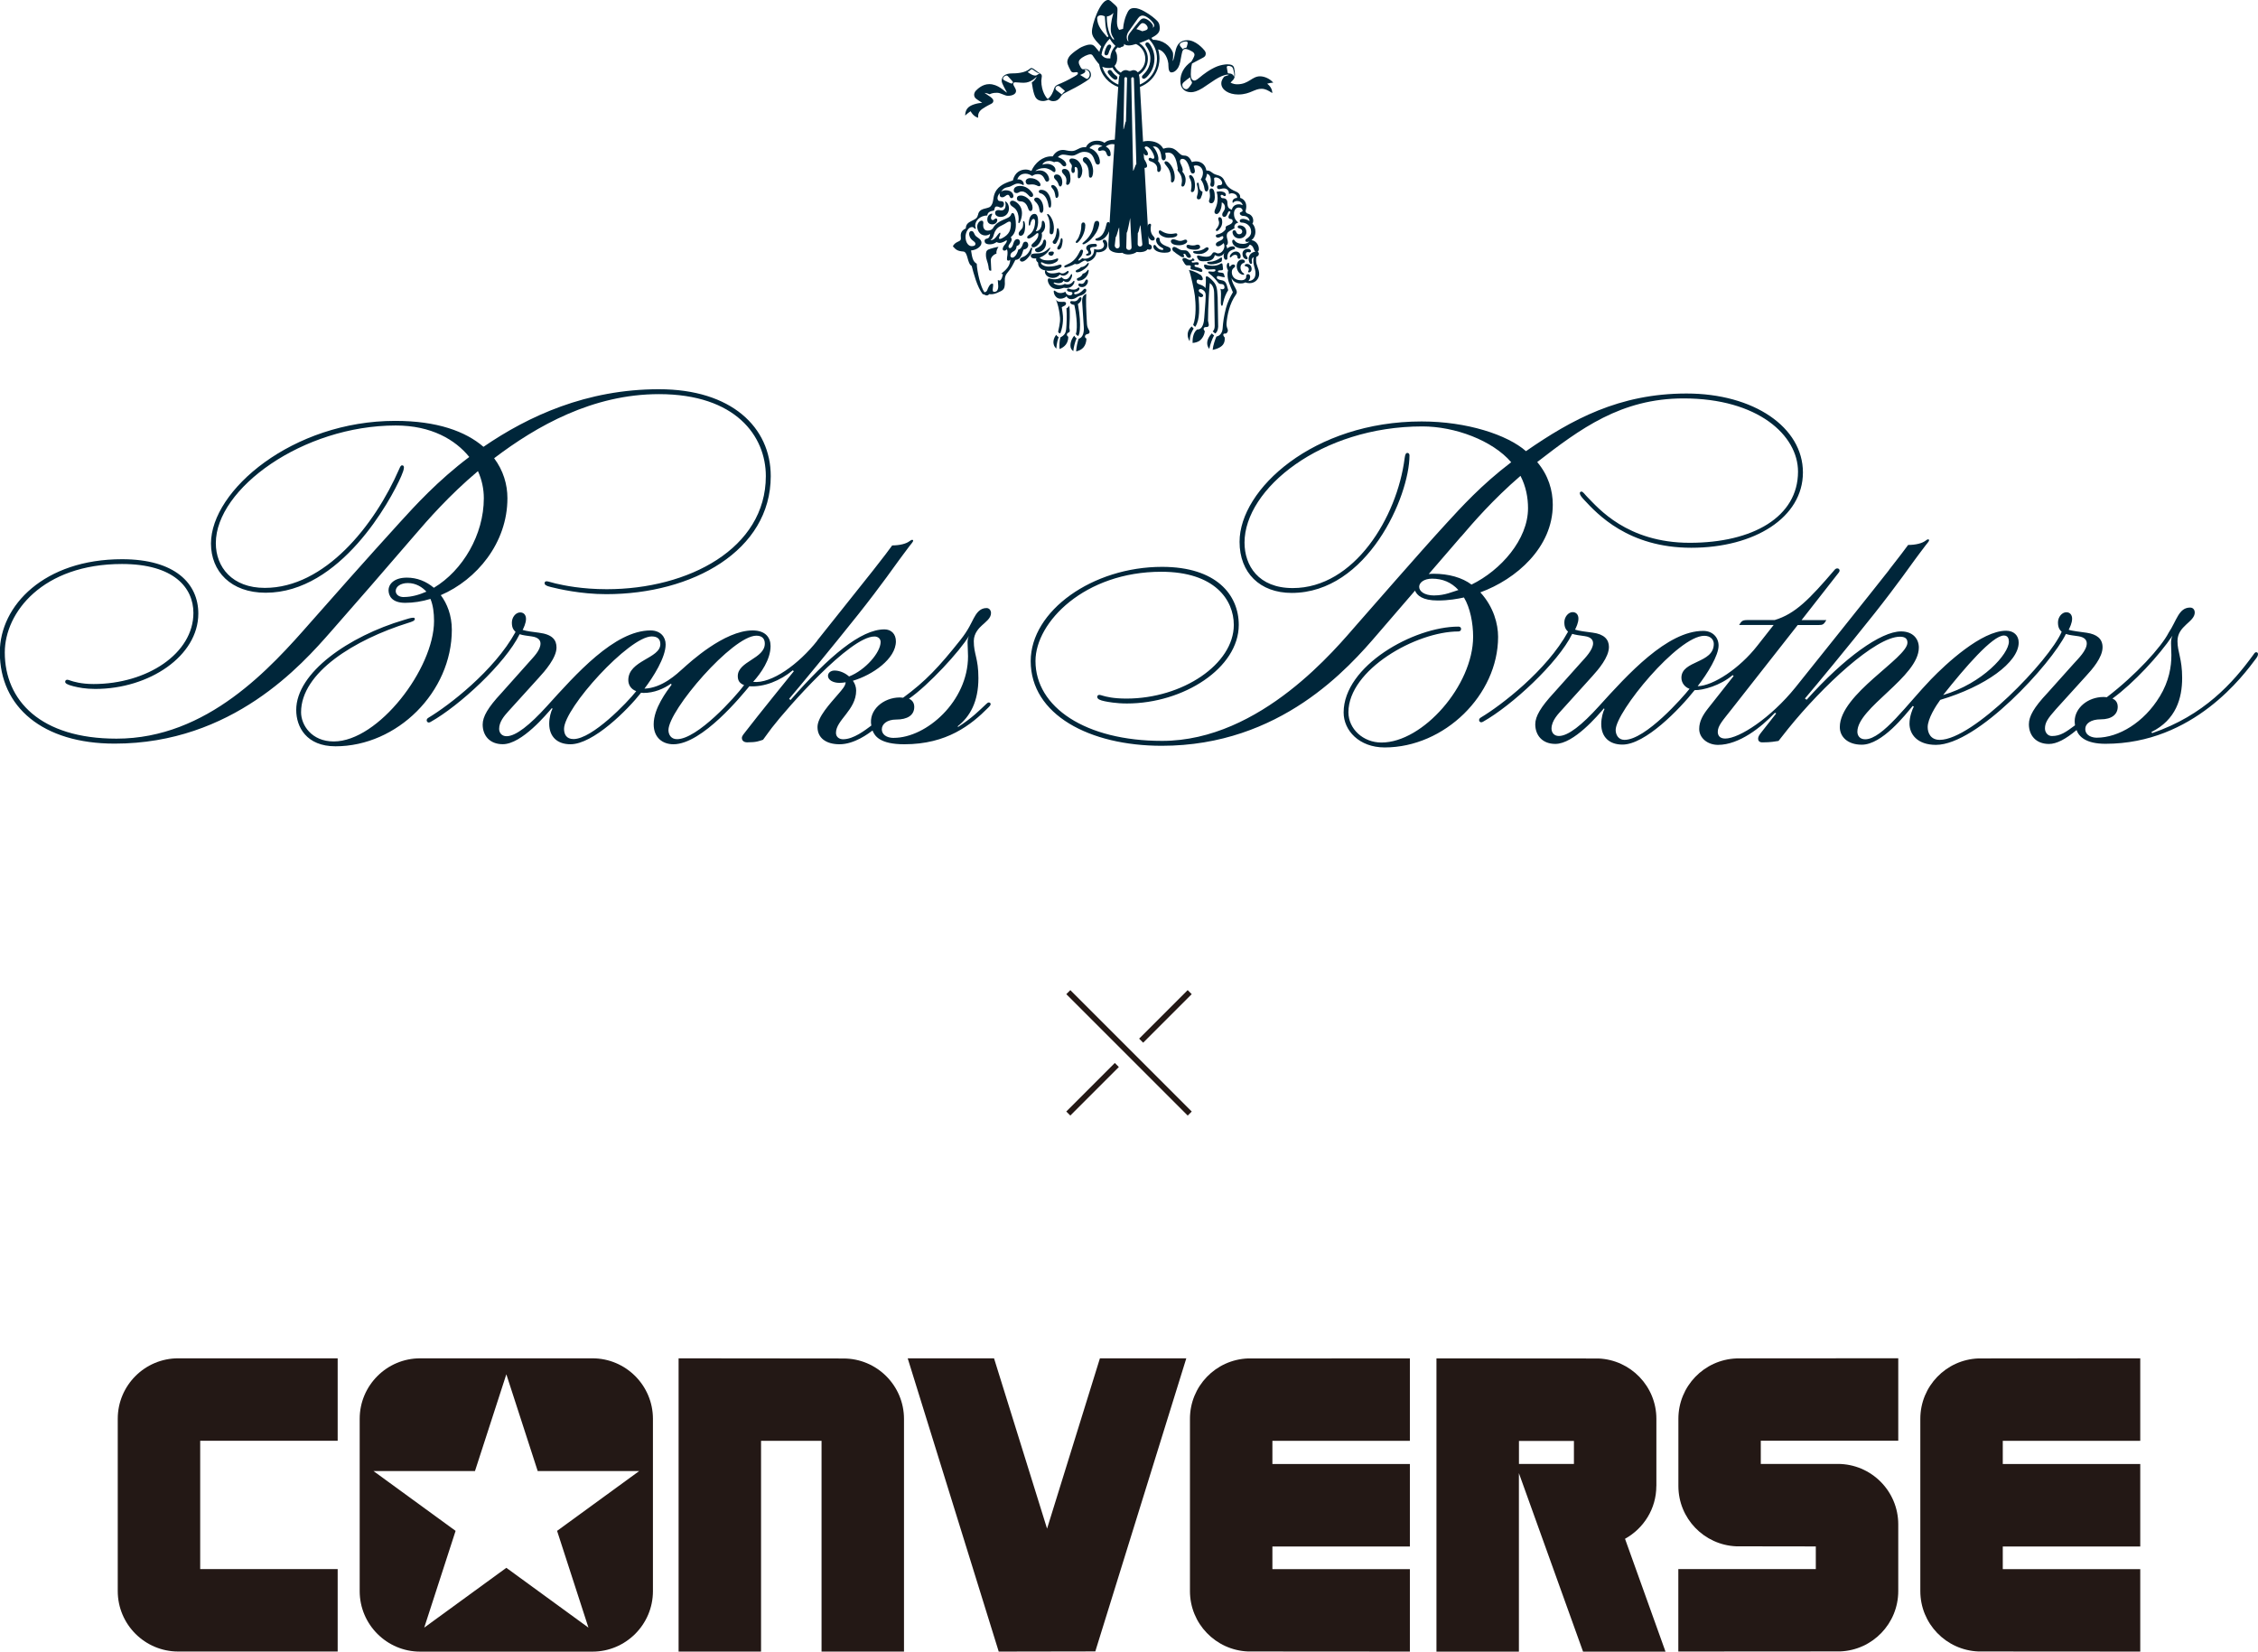 <?xml version="1.0" encoding="UTF-8"?><svg id="_レイヤー_2" xmlns="http://www.w3.org/2000/svg" viewBox="0 0 396 289.64"><defs><style>.cls-1{fill:none;}.cls-2{fill:#231815;}.cls-3{fill:#00263a;}</style></defs><g id="TOP"><path class="cls-1" d="M186.75,199.64h-14.46l.02,28.39c.22,5.66,4.87,10.18,10.59,10.18h30.21c5.72,0,10.36-4.52,10.59-10.18l.02-28.39h-14.46v24.11h-3.97v-24.11h-14.46v24.11h-4.07v-24.11Z"/><path class="cls-2" d="M375.35,252.67v-14.46l-28.39.02c-5.66.22-10.18,4.87-10.18,10.59v30.21c0,5.72,4.52,10.36,10.18,10.59l28.39.02v-14.46h-24.11v-3.97h24.11v-14.46h-24.11v-4.07h24.11Z"/><path class="cls-2" d="M304.53,238.23c-5.66.22-10.18,4.87-10.18,10.59v11.78c0,5.7,4.51,10.34,10.15,10.58l13.95.02v3.97h-24.11v14.46l28.39-.02c5.66-.22,10.18-4.87,10.18-10.59v-11.68c0-5.86-4.75-10.61-10.61-10.61h-13.5v-4.07h24.11v-14.46l-28.39.02Z"/><path class="cls-2" d="M218.87,238.23c-5.66.22-10.18,4.87-10.18,10.59v30.21c0,5.72,4.52,10.36,10.18,10.59l28.39.02v-14.46h-24.11v-3.97h24.11v-14.46h-24.11v-4.07h24.11v-14.46l-28.39.02Z"/><path class="cls-2" d="M103.9,238.21h-30.21c-5.85,0-10.61,4.76-10.61,10.61v30.22c0,5.85,4.76,10.61,10.61,10.61h30.21c5.85,0,10.61-4.76,10.61-10.61v-30.22c0-5.85-4.76-10.61-10.61-10.61ZM97.7,268.47l5.5,16.97-14.4-10.49-14.4,10.49,5.5-16.97-14.4-10.49h17.8l5.5-16.97,5.5,16.97h17.8l-14.4,10.49Z"/><path class="cls-2" d="M20.65,248.81v30.21c0,5.86,4.75,10.61,10.61,10.61h27.96v-14.46h-24.11v-22.5h24.11v-14.46h-27.96c-5.86,0-10.61,4.75-10.61,10.61Z"/><path class="cls-2" d="M147.94,238.24l-28.93-.03v51.43h14.46v-36.96h10.61v36.96h14.46v-40.79c0-5.86-4.75-10.61-10.61-10.61Z"/><polygon class="cls-2" points="183.63 268.08 174.33 238.21 159.19 238.21 175.14 289.6 175.14 289.64 192.09 289.61 208.05 238.21 192.9 238.21 183.63 268.08"/><path class="cls-2" d="M290.49,260.6v-11.75s0-.02,0-.03h0c0-5.7-4.51-10.34-10.15-10.58l-28.42-.02v51.43h14.46v-31.3l11.25,31.3h14.46l-7.1-19.79c3.26-1.81,5.49-5.26,5.49-9.25ZM276.03,252.96v3.78h-9.64v-4.04h9.64v.25Z"/><path class="cls-1" d="M186.75,131.07h-14.46l.02,28.39c.22,5.66,4.87,10.18,10.59,10.18h30.21c5.72,0,10.36-4.52,10.59-10.18l.02-28.39h-14.46v24.11h-3.97v-24.11h-14.46v24.11h-4.07v-24.11Z"/><path class="cls-3" d="M200.33,5.48c-.23-.1-.57-.26-1.04-.38.52-.63.79-1.05,1.1-1.05.44,0,.89.5.89.85,0,.31-.23.41-.95.58M207.35,14.87c0-.17.1-.3.24-.44.26-.25.9-.73,1.16-.9-.02.19.03.42.14.62.04.07.16.22.16.32,0,.08-.02.14-.1.27-.23.36-.36.52-.53.71-.11.12-.26.19-.4.19-.33,0-.67-.28-.67-.77M215.39,11.55c.2,0,.31.04.42.07.24.06.36.19.44.44.04.14.22.69.22,1.09,0,.19-.02.31-.06.39.02-.15-.17-.66-.87-.66-.06,0-.2.02-.23-.14-.04-.23-.15-.78-.16-.93-.02-.16.1-.25.23-.25M207.47,8.67c-.08-.09-.4-.47-.47-.56-.07-.1-.1-.2-.1-.28,0-.29.57-.56,1.07-.56.25,0,.33.14.33.26,0,.08-.03.16-.04.21-.04.15-.08.34-.12.45-.05.17-.11.2-.21.2-.24,0-.41.12-.47.27M185.91,15.21c.15.12.56.48.7.6.06.05.13.09.13.17,0,.06-.07.08-.09.11-.23.17-.33.35-.44.48-.21-.15-.79-.61-.94-.74-.14-.13-.17-.22-.17-.34,0-.19.17-.42.46-.42.19,0,.26.07.36.14M197.87,7.24c-.08,0-.27-.31-.27-.74,0-.39.2-.79.35-1,.55-.78,1.49-2.1,1.65-2.32.31-.43.61-.45.82-.45.68,0,2,1.19,2,1.73,0,.21-.1.32-.3.42.08-.05.11-.17.11-.3,0-.38-.97-1.36-1.66-1.36-.34,0-.55.24-.86.6-.13.16-1.38,1.69-1.57,1.97-.25.35-.33.62-.33.88,0,.35.1.45.1.55,0,.01-.01.03-.02.03M195.28,2.25c-.14.46-.48,1.63-.48,2.86,0,1.12.6,1.61.6,1.77,0,.06-.06.06-.09.06-.23,0-1.24-1.41-1.19-4.05.41-.06.74-.22,1.16-.63M177.39,14.65c-.16,0-.84-.36-1.08-.47-.22-.11-.41-.19-.41-.41s.36-.53.58-.53.32.18.46.32c.14.16.57.63.62.69.02.02.09.13.09.16,0,.14-.09.24-.26.24M190.36,12.23c.41,0,.75.37.75.85,0,.17-.07.47-.34.69-.07.06-.1.06-.15.06-.08,0-.21-.07-.32-.15-.27-.18-.75-.47-.87-.54.29-.13.91-.33.91-.66,0-.11-.06-.2-.15-.25.04,0,.14,0,.17,0M180.9,12.14c.16,0,.24.07.36.16.16.11.44.32.59.4.21.11.37.17.53.22-.21,0-.34.12-.4.16-.12.11-.26.17-.42.17-.21,0-.49-.07-.89-.32-.12-.08-.35-.22-.46-.3.44-.18.5-.49.69-.49M199.95,43.23c-.33,0-.42-.25-.43-.4l.02-1.93c.25-.34.35-1.36.47-1.4,0,0,.33,3.31.33,3.31.01.17-.07.41-.4.41M215.79,14.51c.14-.24.79-.54.79-1.41,0-.39-.09-.84-.12-1.06-.03-.21-.12-.51-.44-.64-.17-.07-.39-.12-.8-.12s-1.16.13-1.73.35c-1.29.5-2.54,1.48-3.03,1.9-.3.25-.72.6-.99.6-.5,0-.63-.58-.63-1.08,0-1.19.21-1.91.21-1.91,0,0,1.03-.56,1.86-.99.31-.16.55-.31.55-.78,0-.19-.12-.39-.2-.5-.25-.33-1.57-1.82-3.01-1.82-2.5,0-1.97,2.84-2.6,3.67,0,0,.17-.9.04-1.53-.46-1.18-1.78-2.21-3.49-2.21-.11-.13-.21-.25-.28-.33.7-.39,1.47-.78,1.47-1.64,0-.42-.02-.9-.43-1.33-.39-.4-1.08-1.02-2.26-1.68-.6-.34-1.23-.59-1.75-.59-.94,0-1.09.5-1.45,1.29-.16.34-.49,1.41-.54,2.36-.19.04-.48.12-.69.19-.3-.42-.38-.86-.38-1.51,0-.51.09-1.23.09-1.92,0-.53,0-.55-.56-1.07-.54-.49-.78-.76-1.08-.76-1.4,0-2.9,4.39-2.84,5.63.03.66.29.97.7,1.52.07.09.61.65.92,1-.13.26-.28.73-.32.96-.06-.07-.27-.31-.69-.83-.42-.52-.82-.45-.98-.45-.56,0-1.49.42-1.8.62-.46.29-1.11.75-1.53,1.16-.28.26-.62.73-.62,1.29,0,.47.61,1.52.61,1.52,0,0-.06-.11,0,0,.02.04.13.29.49.29.15,0,.32-.05.5-.05.15,0,.26.04.26.18,0,.19-.15.32-.58.56-.15.09-1.33.76-2.36,1.2-.54.23-1.08.37-1.24.97-.11.41-.47,1.35-1.11,1.8-.23-.17-1.13-1.3-1.13-3.2,0-.23.09-.55.09-.8,0-.19-.08-.34-.23-.43-.23-.13-.64-.43-1.15-.81-.09-.06-.28-.19-.45-.19-.06,0-.15.02-.24.1-.86.8-2.49.84-3.17.84-1.1,0-1.8.45-1.8,1.31,0,.48.79,1.73.94,2.07-.48-.24-1.55-1.5-3.12-1.5-1.2,0-2.06.85-2.39,1.2-.11.11-.26.45-.26.63,0,.64.4.79,1.41,1.44-.76.06-2.17.33-2.66,1.08-.25.38-.34.84-.31,1.17.24-.29.94-.77.94-.77,0,0,.43.9,1.32,1.15-.04-.58.07-1.12.8-1.6.75-.49,1.2-.69,1.48-.84.15-.08.39-.21.39-.52,0-.34-.36-.57-.55-.73-.13-.1-1-.67-1-.67.37.03.67.14.9.24.4-.19.68-.26,1.33-.26.6,0,1.31.53,1.88.53.7,0,1.42-.27,1.42-.85,0-.43-.49-.92-.49-1.23,0-.25.21-.29.38-.29.45,0,.73.08,1.48.08,1.22,0,2.06-.89,2.25-1.07-.07.23-.36.69-.86,1.02.1.77.27,1.61.42,2.05.17.54.48,1.21,1.58,1.21.34,0,.82-.18.94-.24.09.03.37.26.81.26.55,0,.86-.21,1.16-.56.2-.23.29-.59.95-.91.93-.46,2.57-1.3,3.59-1.98.38-.26.93-.56.93-1.16,0-.57-.37-1.02-.96-1.02-.13,0-.31.03-.42.03-.27,0-.41-.31-.49-.46-.18-.31-.27-.52-.27-.79,0-.18.1-.33.18-.43.44-.5,1.41-.94,1.88-.94.27,0,.38.21.45.32.15.24.69,1.04,1.07,1.43.35,2.04,1.78,3.43,3.34,3.98-.18,2.65-.53,8.02-.85,13.05-.35,5.65-.88,14.17-.88,14.52,0,.89.29,1.1.71,1.3.15.07.81.34,1.73.21.78.54,2.03.25,2.53-.15.63.07.95.02,1.1-.02.56-.12,1.1-.39,1.02-1.49-.02-.26-.44-7.84-.44-7.84-.38-6.73-.87-15.63-1.11-19.58,2.78-1.13,3.43-3.57,3.43-4.99,0-.58-.12-1.21-.24-1.6.84.14,1.61,1.15,1.79,2.46.04.34-.07,1.47.47,1.57.1.02.55.04,1.02-.51.47-.56.56-1.12.7-1.9.06-.33.16-.87.23-1.13.07-.26.19-.57.57-.57.42,0,1.11.4,1.22.47.2.12.38.32.38.54,0,.36-.55,1.21-.55,1.21-1.33.92-1.93,2.1-1.93,3.43,0,1.19.69,1.94,1.88,1.94.43,0,1.1-.16,2.02-.73,1.26-.79,3.13-2.35,4.4-2.35.1,0,.18,0,.18.04,0,.04-.08.06-.16.08-.16.05-.42.12-.62.22-.16.21-.52.6-.52,1.2,0,1.1,1.27,1.94,2.98,1.94,1.1,0,1.87-.31,2.36-.52.72-.3,1.14-.48,1.7-.48.67,0,1.14.26,1.9.75,0-.75-.43-1.27-.89-1.65.26-.09.8-.18,1.06-.17-.52-.65-1.5-1.12-2.32-1.12-1.43,0-1.97,1.4-4,1.4-.78,0-1.21-.33-1.21-.33M198.72,29.96s-.33-16.16-.33-16.16c0-.13.08-.26.25-.26.15,0,.21.11.22.29l.43,14.96c-.17.06-.44,1.16-.57,1.17M197.48,21.28c-.17.04-.33,1.4-.46,1.4,0,0,0-.18,0-.19l.16-7.98v-.76c.02-.13.12-.23.26-.23.13,0,.23.12.22.25l-.19,7.5ZM198.45,43.37c0,.25-.15.47-.44.47-.32,0-.51-.22-.49-.48l.07-2.54c.17-.06.53-2.25.62-2.6,0,0,.24,5.15.24,5.15M196.37,43.09c0,.27-.17.47-.43.47s-.45-.28-.44-.5l.16-1.46c.25-.26.49-1.67.62-1.69,0,.01.09,3.19.09,3.19M194.39,6.37c-.1.1-.14.13-.18.16-.91-1.06-1.79-1.98-1.79-3.37,0-.24.25-.48.62-.48.31,0,.55.12.72.18.06.41.02,2.36.63,3.5M194.02,9.71c-.23,0-.33-.2-.33-.34,0-.27.23-.87.39-1.16.1-.18.26-.4.49-.4.16,0,.31.12.31.33,0,.14-.1.29-.13.35-.16.31-.26.57-.35.88-.05.17-.19.33-.38.33M195.63,13.98c-.16,0-.26-.09-.39-.17-.35-.23-.82-.81-.94-1.03-.02-.05-.04-.11-.04-.17,0-.21.18-.34.37-.34.13,0,.26.07.33.18h0c.06.1.42.6.81.85.07.04.2.14.2.34,0,.24-.16.35-.34.35M200.6,13.81c-.17,0-.33-.11-.33-.3s.1-.3.22-.4c.39-.41,1.26-1.22,1.26-2.86,0-.93-.37-1.56-.59-1.93-.07-.13-.29-.37-.29-.55,0-.21.15-.34.35-.34s.31.17.45.34c.21.28.8,1.24.8,2.48,0,1.68-.81,2.64-1.12,3.01-.04.05-.44.55-.76.55M199.9,14.82c-.01-.6-.03-1.26-.17-1.71.29-.17,1.58-1.01,1.58-2.83,0-1.23-.73-2.25-1.52-2.72.5-.16,1.21-.45,1.7-.7.87.9,1.42,2.01,1.42,3.43,0,2.04-1.21,3.79-3.01,4.53M196.57,12.75c-.52-.29-.9-.74-1.11-1.19.23-.22.46-.68.46-1.28,0-.8-.07-.83-.34-1.44.08-.14.26-.37.42-.54.21.1.51.13.67-.07.23-.04.51-.08.46-.54.07.1.34.28.8.28.36,0,.85-.1,1.3-.25.86.4,1.63,1.34,1.63,2.6,0,1.01-.52,1.86-1.32,2.37-.07-.12-.34-.39-.72-.39-.3,0-.43.15-.68.15-.29,0-.35-.15-.69-.15-.49,0-.74.27-.88.44M194.57,13.77c-.6-.6-1-1.26-1.26-2.07.26.12.66.23,1.24.23.25,0,.4-.04.54-.1.19.42.8,1.09,1.27,1.33-.15.37-.18,1-.23,1.67-.58-.24-1.11-.59-1.57-1.05M194.63,6.78c.34.64.88,1.17,1,1.27-.58.58-.93,1.54-.9,2.19-.64.03-1.13-.06-1.55-.64.18-1.36.96-2.35,1.45-2.82"/><path class="cls-3" d="M185.67,59.13s-.34-.19-.42-.42c-.45.48-.87,1.66.01,2.42.04-.93.27-1.65.41-2M188.81,59.33c-.23-.12-.37-.37-.41-.46-.28.29-.67.97-.67,1.73,0,.47.19.76.51.98.03-.58.28-1.62.57-2.25M175.11,43.29c-.33.02-1.42.31-1.77.47-.4.19-.43.55-.43.92,0,.86.35,1.31.44,2.02.06.45.04.87.5.75-.03-.69-.07-1.25-.09-1.82-.02-.6.64-1.06,1.01-1.17-.1-.43.15-.88.34-1.17M187.34,58.35c.12-.05.25-.09.27-.31.02-.26-.09-.42-.08-.68.03-.38.2-2.67-.02-3.77,0,0-.16.37-.48.47.1,1.25.03,2.85-.05,3.66-.07.68-.28,1.06-1.01,1.45-.16.54-.21,1.36-.15,2.04.9-.35,1.53-1.02,1.53-2.15-.42-.26-.21-.62-.01-.72M186.21,53.97c-.02-.11.06-.15.32-.27.26-.12.43-.21.43-.52,0-.15-.17-.25-.38-.25-.67,0-1.08.1-1.47-.43.4.53.65,2.07.7,2.41.19,1.21.11,1.69-.24,3.26.05.21.34.4.41.23.54-1.47.5-2.87.36-3.67-.07-.43-.09-.56-.12-.76M189.38,57.9c.09-1.17.03-2.53-.34-4.59-.21,0-.51.08-.69-.06.34,1.25.73,4.1.33,5.34,0,0,.18.27.43.33.23-.46.23-.78.26-1.02M179.48,45.03c-.33.13-.62.23-.62.54,0,.1.1.31.4.31.55,0,1.3-.96,1.6-1.42-.02-.26.08-.46.13-.68.06-.23,0-.37-.08-.37-.07,0-.12.07-.18.22-.14.38-.54,1.12-1.24,1.4M173.96,37.47c-.35,0-.81.34-.81,1.03,0,.51.32.85.89.85.53,0,.86-.42.86-.74,0-.17-.08-.3-.22-.3-.26,0-.31.28-.57.28-.38,0-.37-.5-.18-.83.12-.21.1-.29.03-.29M189.16,59.42c-.2.65-.37,1.32-.43,2.21,1.1-.25,1.75-.91,1.81-2.26-.4-.13-.35-.7.18-.79.38-.06.41-.32.33-.56-.21-.37-.39-.67-.42-1.16-.14-2.4-.21-4.15-.12-5.34-.57.27-.77.61-.72,1.51,0,0,.08,1.37.28,4.27.07.83-.09,1.9-.91,2.12M187.34,47.88c.16-.19.05-.46-.14-.34-.32.19-.75.69-1.42.22-.73.2-1.92.38-2.24-.23-.06-.12-.27-.11-.28.01-.04.32.1.63.38.86.47.39,1.49.61,2.25-.26.59.44,1.16.09,1.46-.27M185.73,46.44c-.6.19-1.02.31-1.85.31-.72,0-1.32-.37-1.32-.65,0-.07.04-.12.1-.12.04,0,.1.03.19.08.37.19.71.27,1.12.27.57,0,.86-.18,1.14-.31.39-.18.47-.42.47-.58,0-.07-.05-.13-.1-.13-.11,0-.26.1-.52.17-.3.09-.47.18-1.18.18-1.04,0-1.21-.29-1.58-.55,0,0-.1-.06-.2-.06-.15,0-.29.11-.29.48,0,.24.28.48.34.52,0,.57.21.85.5,1.07.85.65,2.8.37,3.49-.21.22-.18.23-.64-.29-.47M183.82,49.5c.33.88.98,1.2,1.73,1.2.25,0,.77-.13,1.03-.24,1.04.21,1.56-.28,1.81-.84.04-.08.09-.38-.03-.38-.05,0-.12.04-.23.2-.24.32-.8.6-1.39.34-.21.13-.47.23-.82.23-.57,0-.89-.15-1.09-.31-.13-.1.02-.19.14-.14.25.11,1.32.27,1.54-.34.17.18.36.25.64.25.45,0,.77-.63.86-1.05.03-.14.03-.35-.08-.35-.08,0-.1.05-.13.11-.19.38-.46.81-.94.8-.23,0-.46-.11-.68-.37-.95.68-2.14.22-2.14.22-.21-.09-.38.2-.21.66M190.48,51.09c.15-.36-.18-.63-.44-.33-.35.42-.94.85-1.5.85-.09,0-.17-.12-.17-.19s.06-.16.13-.18c.58-.1.82-.41.82-.64,0-.19-.14-.18-.14-.18-.18,0-.26.37-.95.37-.55,0-.69-.18-.85-.18s-.25.1-.25.19c0,.16.07.23.13.26.24.12.49.12.7.17.08.02.12.09.12.18,0,.29-.22.39-.48.39-.25,0-.63-.19-.76-.65-.23.13-.42.24-.92.24-.37,0-.68-.23-.92-.39-.15-.09-.2-.02-.2.11,0,.53.44,1.27,1.12,1.27s1.03-.32,1.13-.42c.16.36.49.51.86.51.2,0,.57-.09.78-.24.26-.18.48-.31.71-.36.23-.05.89-.3,1.09-.78M189.48,52.13c-.31-.01-.37.71-1.09.71-.18,0-.37-.04-.47-.04-.14,0-.23.08-.23.23,0,.18.24.43.79.43,1.02,0,1.48-1.32,1-1.34M190.55,49.02c-.25,0-.29.79-.87.76-.11,0-.28-.07-.33-.07-.14,0-.22.1-.23.23-.01.18.18.41.63.41.98,0,1.33-1.34.81-1.34M176.25,35.29c.19.55.21,1.57-.59,1.61-.25.02-.35-.07-.57-.06-.18,0-.57.07-.57.49,0,.47.44.71.97.71.83,0,1.44-.59,1.46-1.48,0-.38-.16-1.09-.71-1.27M184.09,43.73c.06-.1.1-.2.1-.26,0-.03-.01-.05-.04-.05-.05,0-.09.03-.18.12-1.22,1.18-2.04.8-2.83.96-.34.06-.38.27-.36.45.02.25.42.48,1.16.33.86-.17,1.69-.76,2.15-1.56M179.24,40.07c-.13.24-.59.53-.59.89,0,.24.12.39.33.39.56,0,.8-.7.8-1.73,0-.19-.06-.85-.25-.85s-.09.35-.09.48c0,.23-.04.58-.19.83M185.68,40.23c-.06-.16-.14-.23-.19-.23-.08.01-.14.15-.16.39-.09.95-.32,1.5-.65,1.87-.27.3.31.81.59.33.44-.75.67-1.31.41-2.37M184.79,44.47s.03-.1.03-.15c0-.1-.08-.21-.3-.21-.11,0-.26.02-.26.02-.19.02-.39.08-.4.36,0,.18.17.26.29.32,0,0,.09.04.21.04.28,0,.38-.25.43-.36M178.85,39c.24-.5.38-1.06.38-1.59,0-.42-.08-.82-.27-1.15-.45-.78-1.13-1.07-1.37-1.07-.3,0-.47.18-.47.36,0,.56.57.69.9,1.03.47.49.63,1.18.63,1.8,0,.23-.06.49-.06.63,0,.07.04.11.12.11s.13-.1.14-.12M182.89,38.72c-.14,0-.19.13-.19.46-.02.61-.3,1.35-1.05,1.37.26-.48.39-1.07.41-1.55.02-.84-.12-1.49-.62-1.49-.73,0-1.02.89-1.02,1.81,0,.17.06.25.12.25s.09-.06.12-.16c.15-.67.34-1.02.61-1.02.23,0,.26.35.26.53-.04,1.53-.81,2.08-.95,2.19-.12.09-.44.29-.44.5,0,.08.05.22.24.22.41,0,1.11-.61,1.11-.61.24-.25.4-.35.5-.34.08,0,.12.08.12.2,0,.39-.16.89-.96,1.59-.15.14-.25.22-.25.41s.13.29.33.29c.72,0,1.5-1.14,1.51-2.08,0-.15-.02-.3-.06-.43.49-.4.61-.86.61-1.24,0-.55-.2-.9-.39-.9M183.47,42.53c0-.32-.12-.52-.29-.52-.1,0-.21.16-.27.45-.1.46-.6.82-.9.97-.24.12-.49.16-.49.42,0,.21.25.38.49.38.62,0,1.46-.55,1.46-1.69M189.56,46.84c-.14.28-.69.48-.76.52-.1.06-.15.13-.15.19,0,.1.08.19.18.2.52.07,1.42-.55,1.76-.9.09-.1.3-.34.34-.54.04-.18-.02-.26-.12-.2-.1.06-.52.73-1.25.74M189.89,47.99c-.12.33-.32.5-.56.63,0,0-.24.12-.37.18-.22.1-.05.43.14.43.88,0,1.42-.62,1.63-1.03.06-.1.19-.48.2-.68.01-.19-.06-.26-.15-.19-.09.07-.34.58-.89.66M189.33,46.17c.51-.28,1.02-.76,1.28-.28.6,0,1.6-.63,1.67-1.67.11.02.23.02.34.02.82-.01,1.59-.46,1.59-1.27,0-.65-.31-.93-.55-.93-.14,0-.27.09-.27.28,0,.08.07.18.12.26.08.13.12.23.12.36,0,.54-.47.84-1.13.84-.2,0-.41-.04-.62-.12.02.51-.1,1.03-.6,1.38-.41.29-.98.43-1.39.26-.09-.04-.19.06-.26.12,0,0-.43.39-.5.25-.08-.15.29-.46.46-.69.2-.26.29-.58.34-.84.04-.2-.02-.32-.18-.35-.19-.04-.29.11-.42.38-.72,1.47-1.45,1.9-2.34,2.29-.16.07-.32.12-.34.26-.03.16.12.2.21.18.36-.05,1.28-.37,1.65-.62.26.12.58.04.84-.1M180.72,37.02c.23,0,.37-.24.37-.59,0-1.04-1.05-2.14-2.06-2.14-.53,0-.69.24-.69.51,0,.42.38.52.68.52.73,0,1.12.67,1.3,1.24.08.25.19.45.4.45M171.47,37.77c-.14,1.08-2.09.79-2.09,2.29-.94.43-.93,1.01-.86,1.77-.02.34-.17.4-.58.59-.34.16-.68.41-.83.78.54.61.84.84,1.84.91.83.08.66,2.14,1.46,2.53.33,1.25.94,3.66,1.93,4.95.38.03.37.22.76.22.12,0,.3-.12.42-.24.23.07.77.04,1.29-.18,1.25-.52,1.35-.67,1.42-1.62,0-.58-.13-1.24.39-1.87.82-1,.84-1.16,1.45-2.32.79,0,1.13-.76,1.42-1.8.5-.09.84-.36.84-.82,0-.33-.2-.58-.46-.58-.31,0-.44.21-.51.48-.09.37-.41.88-.77.9-.3,1.14-.83,1.41-1.01,1.42-.27.01-.38-.17-.38-.34,0-.44.31-.64.59-.79.63-.35.39-.96.58-.96.29-.01.5-.32.51-.59,0-.16-.05-.57-.48-.57-.55,0-.73.93-.73.95-.16.45-.36.63-.51.63-.23,0-.29-.12-.29-.3,0-.37.55-.72.55-1.2,0-.13-.05-.27-.15-.42.56-.45.89-1.07.89-2.18,0-1.04-.2-1.57-.3-1.83-.05-.13-.16-.22-.26-.22-.21,0-.25.18-.31.33-.36.84-2.27.72-3.16,2.34l.35.61c.44-.97,1.13-.97,2.05-1.58.53-.35.76-.21.76.13,0,1.14-.28,1.94-1.55,2.59-.2.1-.78.34-.44-.36.05-.11.26-.61.06-.61-.13,0-.28.29-.32.29-.54.74-.8,1.02-1.35,1.02.58-.42.52-.92.78-1.48l-.35-.61c-.14.22-.43.41-.89.41-1.04,0-.78-1.29-.78-1.29,0-.15.02-.45-.31-.45s-.76.44-.76,1.04c0,.54.36,1.55,1.43,1.55.5,0,.83-.28.83-.28-.02.39-.18.77-.54.83-.3.05-.43.21-.43.39,0,.3.15.62.95.62.5,0,.92-.22,1.16-.4.17.1.35.15.52.15.48,0,1.01-.34,1.24-.49.09.23-.04.42-.22.67-.25.29-.46.58-.47.87,0,.07,0,.3.32.3.14,0,.3-.09.43-.24.08.22.1.41.1.58,0,.63-.1.64-.1,1.18,0,.2.18.25.24.24.22-.01.26-.13.33-.2,0,1.16-.72,1.79-1.57,2.49l.29.09c-.11.3-.1.79-.53,1.13-.12-.05-.25-.07-.37-.1,0,.25.08.74.08,1.08,0,.34-.08.69-.29.86-.16.06-.15.12-.43.12-.12,0-.25-.01-.25-.37s.2-1.07-.03-1.07c-.35,0-.53.24-.8.81-.14.29-.12.6-.62.71-.67-.88-1.31-3.68-1.35-5.01-.67-.37-.81-1.05-1-2.33.95-.06,1.83-.69,1.83-1.35,0-.59-.66-.88-.93-1.11-.43-.36-.34-.94-.85-.94-.15,0-.39.13-.39.49,0,.3.16.76.47,1.03.29.26.64.44.64.71,0,.34-.31.42-.67.42-.55,0-1.07-.61-1.07-1.65,0-.8.51-1.7,1.14-1.7.35,0,.37.31.6.31.1,0,.06-.13.06-.13-.07-.15-.11-.31-.1-.47,0-.79.85-1.74,2.12-1.74.03-.44.35-.69.78-.79.25-.05.45.01.5-.4.03-.31.21-.39.37-.39.37,0,.51.2.71.2.31,0,.56-.22.56-.68,0-.25-.13-.47-.72-.47-.37,0-.41-.4-.41-.5,0-.39.25-.75.41-.87,0,0-.19.71.4.71.51,0,.64-.43,1.01-.43s.23.58.65.58c.23,0,.32-.21.32-.35,0-.39-.31-1.03-1.32-1.03-.31,0-.65.1-.84.25.21-.31.45-.68,1.21-.8.68-.1,1.07-.63,1.75-.63.37,0,.69.13.96.3.2-.32-.14-1.14-1.08-1.03.24-.65.7-1,1.46-1,.42,0,.87.2,1.14.41.18-.1.41-.33.97-.33,1.29,0,1.14,1.32,1.62,1.32.27,0,.4-.21.4-.4,0-.38-.38-1.57-1.68-1.57-.21,0-.46.03-.74.13.27-.31.87-.54,1.55-.54s1.26.39,1.53.61c.1.07.17.1.24.1.15,0,.21-.16.21-.37,0-.66-.76-1.08-1.47-1.08-.23,0-.64.06-.86.14.24-.42.66-.66,1.25-.66.24,0,.69.12.83.23.11-.05.2-.1.44-.1.46,0,.71.31.92.55.05.05.22.28.43.28s.35-.13.35-.31c0-.61-.9-1.15-1.48-1.31.23-.28.63-.44.87-.45.47-.01,1.09.19,1.6.19.81,0,1.23-.67,2.14-.67,1.06,0,1.47.54,1.75,1.24.18.44.25.99.66.99.2,0,.36-.12.36-.42,0-.96-.68-2.16-1.83-2.46.18-.3.62-.61,1.26-.61.54,0,.91.2,1.02.28-.47.05-.78.31-.78.54,0,.19.17.35.41.26.14-.05.3-.08.4-.08.89,0,.52,1.03,1.12,1.03.2,0,.28-.12.28-.24,0-.38-.04-1.07-.84-1.45.14-.14.56-.44,1.15-.44.3,0,.6.08.72.12v-.9c-1.48,0-1.82.34-2.11.56-.18-.11-.49-.37-1.33-.37-1.07,0-1.7.6-1.92,1.14-.05,0-.2-.01-.26-.01-.94,0-1.39.68-2.21.68-.78,0-1.1-.2-1.56-.2-1.07,0-1.62.83-1.8,1.14-.08,0-.17-.01-.25-.01-1.53,0-2.88,1.16-3.49,2.56-.23-.12-.65-.25-.96-.25-.99,0-1.94.5-2.29,1.92-.59.21-2.07.56-2.87,1.69-.31.45-.44.9-.51,1.31-.08.5-.12,1.12-.55,1.56-.52.5-2.01.15-2.19,1.55M184.83,40.11c.03-1.29-.57-2.26-.98-2.55-.02-.02-.06-.03-.1-.03-.05,0-.12.03-.12.11,0,.04.04.1.05.12.34.56.44,1.28.44,2.04,0,.25-.02.52-.04.78-.03.24.04.52.34.51.33-.02.39-.52.4-.99M186.19,43.2c.07-.23.15-.6.17-.9,0-.3-.02-.53-.18-.53-.2,0-.18.42-.29.76-.14.46-.38.65-.45.87-.05.17-.02.33.16.36.28.06.5-.27.59-.55M192.08,43.28c.11,0,.29-.05.29-.25s-.16-.27-.37-.27c-.76,0-1.5.14-1.5.75,0,.33.38.45.38.78,0,.14-.13.2-.24.22-.06.01-.17.04-.17.17,0,.11.12.15.19.15.38,0,.71-.18.71-.5,0-.28-.19-.47-.19-.67,0-.21.19-.37.9-.37M181.19,34.21c0-.24-.21-.47-.32-.6-.63-.76-1.36-1.04-2.13-1-.31.02-.95.17-.95.77,0,.4.32.49.51.48.41-.02.41-.28.91-.28s.83.31,1.14.63c.08.08.26.34.5.34.27,0,.34-.19.34-.34M181.8,34.65c-.24,0-.43.12-.43.36,0,.1.07.22.15.29.47.43.69.86.77,1.45.03.21.05.57.36.57.25,0,.34-.35.34-.72,0-1.09-.6-1.96-1.19-1.96M190.34,39.6c0-.19-.02-.59-.35-.59-.22,0-.37.15-.36.62.02.82-.35,1.96-.72,2.42-.13.17-.25.27-.25.41,0,.09.07.15.16.15.08,0,.16-.05.25-.13.66-.6,1.26-1.83,1.26-2.89M184.35,35.68c0-1.01-.55-2.39-1.74-2.39-.28,0-.43.11-.43.28,0,.18.14.28.25.31.77.18,1.21.96,1.4,1.9.04.21.04.63.3.63.19,0,.22-.33.22-.73M192.38,38.74c-.5,0-.5.59-.67,1.27-.27,1.11-1.1,2-1.67,2.47-.1.08-.2.13-.2.24,0,.09.07.13.14.13.09,0,.18-.04.26-.08.86-.44,1.49-1.18,1.96-1.91.22-.33.57-1.12.58-1.64,0-.28-.12-.49-.4-.49M182.48,32.38c0-.33-.63-1.14-1.8-1.14-.48,0-.81.26-.8.58,0,.34.22.56.52.56.18,0,.31-.04.56-.04.8,0,.93.32,1.29.32.18,0,.23-.14.23-.28M192.1,42.01c0,.17.25.2.51.2.98,0,2.09-1.26,2.09-2.62,0-.51-.12-.64-.34-.64-.2,0-.26.17-.29.29-.26,1.12-.58,2.16-1.61,2.52-.09.03-.36.07-.36.24M185.64,34.17c.01-.43-.15-.97-.34-1.24-.21-.3-.46-.48-.68-.48-.16,0-.26.08-.26.21,0,.28.37.44.56.97.22.6.1,1.08.38,1.08.22,0,.34-.27.34-.55M186.3,31.91c0-.44-.22-1.32-.99-1.32-.3,0-.47.21-.47.39,0,.41.36.5.63.94.23.38.19.78.49.78.26,0,.34-.47.34-.78M187.73,31.32c0-.67-.14-1.7-1.05-1.7-.25,0-.45.14-.45.34,0,.6.8.72.8,1.68,0,.22-.05.38-.05.56,0,.14.11.22.21.22.35,0,.55-.48.55-1.09M189.82,30.02c0-.83-.54-2.23-1.87-2.23-.28,0-.41.2-.41.38,0,.33.45.62.45.95,0,.23-.1.4-.1.67,0,.4.16.56.31.55.22-.01.3-.23.31-.46,0-.14-.04-.34-.04-.34-.02-.15.05-.26.14-.26.33,0,.42.45.42.9,0,.15-.02.61-.02.66,0,.25.02.44.21.43.24-.01.58-.55.58-1.26M191.28,31.16c.26,0,.43-.52.43-1.18,0-1.03-.68-2.43-1.37-2.43-.26,0-.44.18-.44.42,0,.3.17.45.4.64.45.38.67,1.04.67,2.02,0,.28.02.53.31.53M209.34,57.61s-.26-.22-.31-.36c-.46.33-1.18,1.26-.4,2.59.07-1.12.31-1.5.71-2.23M212.93,58.81s-.21-.09-.4-.35c-1.05,1.08-.96,2.15-.45,2.72.19-.9.5-1.72.84-2.36M210.46,48.17s-.68-.54-1.95-.83c.31.69.94,3.7,1.04,4.53.15,1.28.28,3.63-.29,5.11.06.09.21.26.37.33.85-1.31.7-3.41.57-5.35,0,0,.22.15.41.15.41,0,.48-.32.31-.48-.23-.21-.46-.3-.57-.41-.18-.17-.18-.53.21-.53.17,0,.41.13.61.32.2.19.29.46.28.85-.02,1.32-.19,2.63-.25,3.84-.04.74-.25,2.16-1.24,2.07-.75.56-.83,1.74-.81,2.37.43-.02.91-.16,1.21-.37.49-.35.89-1.06.93-1.71-.39-.39-.16-.72.21-.7.14,0,.38-.02.45-.17.16-.32-.15-.72-.09-1.21-.02-1.78.27-6.37.31-6.34.33.24.74.66.76,1.74.04,2.13.1,5.54.1,5.75,0,.78-.35.97-.35.97.09.06.13.17.42.38.26-.11.5-.51.54-1.17l-.09-5.18c-.09-1.8-.22-2.24-1.02-3.04,0,0-.62-.63-.89-.63-.26,0-.16.29-.16.5.02.84-.06,1.14-.07,1.58-.23-.45-1.11-.69-1.11-.69-.31-.12-.44-.24-.44-.53,0,0,0-.29.28-.29.2,0,.26.09.51.11.26.03.29-.14.29-.23,0-.09-.09-.51-.47-.77M200.56,43.3c.24.16.6.48,1.08.48.19,0,.37-.21.37-.4,0-.42-.29-.51-.74-.66-.27-.09-.48-.19-.71-.32v.89ZM210.87,47.47c0-.43-.75-.54-1.17-.66-.14-.04-.21-.1-.21-.24,0-.09.09-.15.25-.15.1,0,.17.04.24.04.15,0,.25-.06.25-.23s-.11-.25-.36-.25-.35.07-.71.07c-.22,0-.23-.3.03-.3.17,0,.29-.02.29-.17,0-.06-.14-.22-.31-.32-.07.13-.11.32-.47.32-.45,0-.58-.34-1.04-.34-.13,0-.29.07-.29.28,0,.15.16.33.25.49.11.21.3.53.53.53.3,0,.69-.08.69.19,0,.17-.24.46.27.55.61.11.89.2,1.16.31.05.02.21.1.36.1.12,0,.25-.06.25-.23M206.1,44.31c.14.12.46.32.65.45.33.22.48.35.68.35.33,0,.26-.26.17-.38-.09-.11-.06-.22.08-.22.25,0,.25.21.37.36,0,0,.14.35.52.35.17,0,.3-.16.3-.25,0-.1-.07-.27-.12-.34-.46-.66-.51-.75-1.36-.75-.61,0-1.02-.58-1.49-.58-.2,0-.3.19-.3.33,0,.25.08.4.51.66M202.35,41.51c-.37-.38-.62-.84-.54-1.69.02-.2.19-.58-.17-.58-.31,0-.42.5-.42.5-.05.2-.08.42-.08.65,0,.54.15,1.12.53,1.55.07.08.22.24.48.24.24,0,.36-.18.36-.3,0-.21-.12-.33-.16-.36M205.33,43.81c0-.43-.54-.54-.79-.64-.64-.24-1.16-.64-1.16-1.2,0-.13-.06-.32-.31-.32-.13,0-.32.17-.32.44,0,.73.72,1.21,1.12,1.4.12.06.15.14.15.19,0,.1-.08.15-.15.15-.49,0-.8-.28-1.05-.57-.12-.14-.19-.31-.31-.31-.14,0-.24.13-.24.28,0,.63.81,1.09,1.97,1.09.78,0,1.09-.19,1.09-.5M214.35,49.17c-.67-.11-.95-.27-.95-.52,0-.17.09-.24.19-.24.37,0,.55.17,1.23.21,0,0-.1-.26-.18-.57-.1-.37-1.05-.13-1.05-.44,0-.18.14-.19.41-.2.22,0,.53,0,.49-.28-.03-.22-.07-.6-.08-.72-.03-.14-.05-.23-.18-.23-.09,0-.17.07-.17.07-.9.58-2.15.33-2.66.15-.16-.05-.32.03-.2.42.1.3.4.45.66.45.47,0,.76-.05,1.04-.05.18,0,.27.06.27.15,0,.16-.14.28-.47.28-.08,0-.45-.05-.66-.05-.09,0-.14.06-.14.13,0,.07.1.2.2.27.62.44,1.04.95,1.47,1.49.06.07.18.32.58.32.49,0,.6.31.6.61,0,.22-.22.31-.35.31-.14,0-.2,0-.36-.1.26,1.02-.12,2.72.2,2.98.2.16.25-.41.29-.61.17-.79.47-1.49.87-2.12-.27-.85-.28-1.54-1.06-1.72M210.05,42.9c-.27,0-.36.15-.84.15s-.62-.12-.85-.12c-.21,0-.28.15-.28.25,0,.17.09.28.25.38.28.17.88.24,1.26.24.46,0,.89-.17.89-.49,0-.08-.05-.4-.43-.4M208.21,42.34c0-.17-.1-.32-.31-.32-.25,0-.49.23-.9.23-.55,0-.82-.29-1.24-.29-.23,0-.42.15-.42.34,0,.41.5.71,1.47.71.67,0,1.4-.35,1.4-.67M206.47,41.12c0-.18-.2-.23-.38-.19-.94.2-1.69.04-2.41-.42-.03-.02-.17-.11-.25-.11-.15,0-.21.11-.21.29,0,.49.9,1.01,1.72,1.01.95,0,1.54-.21,1.54-.57M214.27,45.16s-.13-.03-.32.12c-.3.23-1.08.62-1.78.62-.24,0-.47,0-.47.16s.34.3.69.3c.67,0,1.29-.19,1.81-.48.11-.06.16-.66.06-.71M199.63,25.89c.4.28.69.63.8.82.17.28.34.59.68.54.3-.04.24-.4.09-.68-.15-.28-.42-.51-.45-.66-.02-.1.12-.23.23-.23.69,0,1.44,1.38,1.46,1.92,0,.11-.05.25-.24.25-.18,0-.34-.18-.49-.18-.11,0-.27.08-.27.24,0,.2.13.33.42.41.71.23,1.07.69,1.09,1.17,0,.21-.07.67.27.67.21,0,.39-.31.39-.65,0-.51-.25-.97-.51-1.25.25-.66-.31-2.01-.92-2.55,1.01-.2,1.38.95,1.46,1.52.02.19.05.89.42.89.44,0,.47-.71.28-1.28.11-.04.31-.08.52-.08,1.23,0,1.53,1.61,1.72,2.95.04.32.19.51.47.51.26,0,.38-.21.38-.41,0-.32-.22-.73-.42-1.22-.16-.39-.01-.73.35-.73.81,0,1.17,1.27,1.34,1.88.09.32.17.69.48.69.23,0,.37-.15.37-.41s-.12-.66-.21-.91c.11-.07.3-.11.37-.11.86,0,1.26.69,1.26,1.3,0,.5-.21.94-.39,1.18.38.46.57,1.06.66,1.63.03.2.13.47.32.47.25,0,.37-.24.37-.64,0-.33-.24-1.05-.56-1.52.2-.3.29-.73.29-.94.64.12.69.84.69,1.35,0,.18-.09.45-.09.5,0,.2.07.43.34.43.22,0,.38-.19.38-.75,0-.26-.07-.56-.06-.67,0-.1.03-.22.31-.22.58,0,1.11.59,1.11.99,0,.33-.28.36-.37.36-.41,0-.54.12-.54.32,0,.32.23.38.42.38.15,0,.52-.13.77-.13.55,0,.96.38.9.99.08-.04.33-.14.43-.14.71,0,1.09.44,1,.82-.48,0-.97.38-.74.91.14-.23.44-.37.76-.37.41,0,.84.21.97.74-.22-.11-.47-.17-.71-.16-.56,0-1.08.33-1.19.95-.36-.13-.78-.23-.78-1.19,0-.57-.31-.83-.82-.83-.23,0-.37-.15-.37-.42,0-.14.13-.17.22-.17.18,0,.31.23.45.23.19,0,.25-.13.25-.22,0-.51-.7-.62-1.07-.62-.11,0-.46.06-.57.08.14.37.19.78.19,1.12,0,1.44-.55,1.89-.55,2.41,0,.22.15.37.39.37.32,0,.89-.68.89-2.05,0,0,.56.21.56.89,0,.61-.48.76-.48,1.27,0,.18.1.39.36.39.59,0,.56-1.17.97-.98.32.15-.24.6-.24,1.01,0,.17.15.34.37.34.27,0,.37.18.37.37,0,.4-.5.62-.93.79-.24.09-.31.21-.31.42,0,.06,0,.13.03.18-.2.33-.68.81-1.5.94-.4.07-.34.71.36.53.1-.03.23-.1.39-.18.01,0,.07-.05.15-.05.13,0,.17.12.17.2,0,.7-1.31.63-1.31,1.26,0,.27.24.33.39.33.36,0,.83-.41.99-.57.03.09.12.27.12.54,0,.55-.47,1.27-1.09,1.27-.38,0-.31-.19-.7-.19s-.3.45-.81.68c-.17.07-.36.1-.58.1-.46,0-.98-.13-1.34-.21-.16-.04-.29.03-.29.21,0,.1.11.27.24.48.2.31.64.31.86.31,1.12,0,1.79-.17,2.01-1.01.01-.05.04-.07.07-.06.12.01.26.2.63.2.55,0,.86-.36,1.01-.64-.08.14-.14.31-.14.55,0,.12.04.7.4.7.28,0,.25-.22.25-.29-.06-.9.37-1.26.9-1.47.14-.06.45-.05.45-.26,0-.19-.15-.34-.39-.34-.39,0-.75.15-1.01.41.03-.25-.07-.47-.22-.54.18,0,.36-.26.36-.55,0-.4-.2-.77-.2-1.17,0-.56.34-.75.8-1.01.18-.1.42-.23.57-.32-.14-.45.11-.86.66-.98-.42-.38-.76-.74-.76-1.59,0-.5.26-1.05.82-1.05.5,0,.69.33.69.52,0,.33-.49.18-.49.51,0,.18.2.43.65.44.67,0,1.09.51,1.05.91-.22-.19-.8-.39-1.12-.39-.35,0-.59.11-.59.33,0,.07.05.31.29.31.83,0,1.71.54,1.71,1.64,0,.72-.6,1.08-.83,1.23-.13.08-.19.17-.19.28,0,.13.09.25.34.25.11,0,.24-.03.4-.08-.2.15-.46.42-1.15.42s-1.21-.21-1.48-.62c-.06-.09-.13-.12-.17-.12-.17,0-.24.15-.24.29,0,.13.03.27.1.4.18.36.69.86,1.75.86.63,0,1.01-.25,1.2-.66.75.08.7,1.1,1.04,1.22-.3,0-1.21.29-1.21,1.29,0,.36.18.69.18.69.05.11.14.16.23.16.1,0,.19-.07.19-.18-.02-.11-.05-.29-.05-.46,0-.17.05-.44.34-.54-.03.13-.07.36-.07.57,0,1,.38,1.42.38,2.28s-.48,1.3-1.27,1.34c.3-.23.34-.62.34-.75,0-.17-.07-.46-.38-.46-.17,0-.34.11-.32.46.02.29-.26.61-.85.61-1.25,0-1.67-.73-1.67-1.44,0-.46.23-.62.42-.79.08-.07.16-.13.16-.27s-.11-.27-.35-.27-.47.25-.54.4c-.12-.08-.17-.23-.17-.35,0-.08,0-.15,0-.19,0-.05-.01-.14-.13-.14s-.17.11-.22.22c-.12.28-.07.7.17,1.1-.06.18-.09.4-.09.64,0,1.2.4,1.85.94,3.19-.41.7-.96,1.79-1.22,2.81-.36,1.43-.49,2.3-.59,3.66-.02.32-.28,1.17-1.08,1.3-.23.54-.58,1.52-.66,2.34,2.15-.45,2.16-1.53,2.11-2.18-.4-.44-.26-.72.07-.68.34.04.49-.38.49-.5,0-.41-.3-.56-.23-1.37.11-1.26.49-3.37,1.65-4.98.11-.15.15-.29.15-.44,0-.53-.83-1.38-.94-2.47.14.38.66.97,1.57.97.54,0,.76-.13.89-.19.13.08.44.14.69.14,1.11,0,1.71-.85,1.71-1.6,0-.96-.54-1.45-.54-2.41,0-.22.01-.43.04-.61.6-.2.51-.77.22-.92.24-.08.22-.37.22-.5,0-.76-.63-1.46-1.29-1.5.4-.3.69-.83.69-1.47,0-.6-.2-1.1-.53-1.44.13-.16.15-.36.15-.51,0-.72-.51-1.11-.85-1.2-.29-.07-.49-.26-.49-.51,0-.14.12-.32.12-.78,0-.87-.53-1.35-1.07-1.51.03-.31-.02-.81-.77-1.12-2.62-1.07-1.32-2.38-3.28-2.89-1.09-.28-.9-.79-1.88-.79-.18-1.11-.98-1.6-1.84-1.6-.29,0-.5.06-.7.12-.3-.6-.6-1.14-1.36-1.14-1.02,0-1.14-1.37-2.74-1.37-.41,0-.7.11-.91.17-.58-1.04-1.64-1.36-2.75-1.36-.31,0-.69.05-1.02.2-.23-.17-.46-.3-.69-.4v1.38ZM211.7,43.36c-.12,0-.26.07-.4.19-.56.45-1.5.5-1.71.48-.22-.02-.34.05-.35.14-.01.09.08.2.27.27.24.08.55.11.77.11.68,0,1.01-.21,1.37-.48.1-.09.32-.29.32-.46s-.17-.24-.27-.24M218.13,46.1c.13-.04.2-.11.2-.21,0-.15-.11-.38-.46-.38-.7,0-.98.61-.98,1.21,0,.46.23.93.45,1.14.22.21.54.34.71.33.06,0,.15-.02.15-.1,0-.14-.18-.18-.32-.33-.47-.54-.47-1.45.25-1.66M218.7,46.29c-.28,0-.4.16-.4.23,0,.08.03.15.12.17.41.06.59.28.6.53,0,.13-.04.24-.12.37,0,.01-.03.04-.03.08,0,.05.04.1.16.1.28,0,.48-.28.48-.58,0-.39-.2-.9-.81-.9M217.58,44.95c0-.55-.42-.84-.81-.84-.64,0-1.09.6-1.09.9,0,.05.03.13.1.13.18,0,.34-.45.85-.45.25,0,.4.14.4.44,0,.16.12.25.25.25.17,0,.3-.15.3-.43M218.85,43.65c-.62,0-.95.41-.95.83,0,.69.42.98.72.98.17,0,.18-.1.18-.16,0-.3-.31-.42-.31-.72,0-.27.19-.37.35-.37.1,0,.19.04.3.04.15,0,.24-.09.24-.2,0-.28-.28-.4-.54-.4M199.63,28.11c.13.13.23.28.32.42.04.06.42.91.81.91.94,0,.01-1.41-.27-1.79-.23-.32-.53-.64-.86-.89v1.35ZM205.84,29.96c-.23-.74-.85-1.68-1.38-1.68-.1,0-.24.11-.24.25,0,.13.14.31.46.7.57.69.74,1.65.68,2.5-.01.18.15.35.33.23.48-.3.35-1.39.16-2.01M214.31,38.53c-.06-.34-.27-.44-.41-.44-.27,0-.29.28-.18.57.24.62-.13,1.17-.39,1.47-.08.09-.11.16-.11.21,0,.09.08.17.2.17s.18-.07.21-.1c.58-.51.82-1.13.68-1.88M217.4,39.52c-.21,0-.34.1-.34.28s.16.22.39.29c.27.08.41.29.41.53s-.22.46-.53.46c-.24,0-.42-.11-.53-.4-.09-.23-.17-.3-.34-.3-.29,0-.32.28-.3.42.06.42.39,1.01,1.22,1.01.66,0,1.21-.5,1.21-1.07,0-.93-.71-1.22-1.19-1.22M207.88,31.07c-.15-.53-.4-.86-.75-1.21-.19-.19-.3-.3-.46-.3-.11,0-.17.08-.16.18,0,.07,0,.16.1.28.28.35.68.81.68,1.74,0,.21-.1.61-.1.7,0,.16.07.23.15.25.13.04.3-.07.36-.18.18-.31.32-.93.17-1.46M212.9,33.43c-.15-.3-.27-.38-.48-.38-.22,0-.34.23-.29.53.04.29.07.54.07.75,0,.47-.17.75-.18.93,0,.07.04.39.43.39s.6-.55.6-1.05c0-.44-.04-.92-.16-1.17M209.33,31.25c-.07-.17-.3-.55-.56-.54-.36.02-.21.42-.09.62.39.67.3,1.63.21,1.93-.07.24-.04.43.18.43.46,0,.5-.74.5-1.2,0-.41-.07-.87-.23-1.25M210.62,34.67c-.03.08-.13.29-.41.29-.36,0-.33-.36-.28-.54.08-.31.22-.63.15-1.27-.03-.3-.16-.64-.17-.87,0-.15.04-.25.17-.25.36,0-.05,1.36.81,1.57.02.43-.18.81-.28,1.07"/><path class="cls-3" d="M331.28,99.96c1.77-2.26,2.88-3.72,3.36-4.39,1.35,0,2.46-.3,3.03-.73.22-.17.35-.25.48-.25.1,0,.17.05.17.17,0,.15-.41.62-.66.94-.75.96-1.65,2.22-1.87,2.5-.21.27-3.18,4.51-7.07,9.41-4.64,5.84-10.27,12.65-12.18,14.89l.3.22c6.62-7.41,13.05-11.99,16.56-11.99,2.08,0,3.12,1.31,3.12,2.83,0,5.14-10.78,10.55-10.78,14.76,0,.62.36,1.33,1.37,1.33,3.03,0,7.49-6.32,11.53-10.5,2.62-2.71,8.87-8.54,13.18-8.54,1.32,0,2.21.8,2.21,2.08,0,3.44-5.79,7.68-13.76,10.05-.77,1.04-2.2,3.32-2.2,4.77,0,1.02.51,2.24,2.11,2.24,5.83,0,19.21-13.91,21.39-18.95-.33-.33-.65-.69-.65-1.64s.7-1.79,1.47-1.79c.6,0,1.01.43,1.01,1.13,0,.76-.41,1.56-.6,1.94.66.23,2.12.37,3.18.53,1.75.27,2.76,1.04,2.76,2.54,0,1.8-1.81,3.87-2.94,5.09-1.2,1.3-4.11,4.51-5.25,5.79-1.45,1.63-1.91,2.36-1.91,3.37,0,.65.46,1.32,1.22,1.32,1.52,0,2.48-.72,4.05-1.88-.02-.13-.06-.51-.06-.71,0-2.28,2.25-4.26,5.09-4.26.19,0,.44.03.55.04,5.07-3.87,9.56-8.8,10.84-11.31,1.41-2.11,1.76-4.41,3.77-4.41.58,0,.81.48.81.85,0,1.71-3.03,2.32-3.03,5.03,0,1.94.82,3.06.82,6.46,0,3.57-1.08,7.36-5.4,9.49l.14.19c9.08-3.1,14.19-8.86,17.69-13.67.17-.24.32-.52.55-.52s.32.17.32.33c0,.26-.16.54-.34.77-2.12,2.84-10.93,14.96-26.41,14.96-3.42,0-4.67-1.26-5.07-2.41-1.93,1.62-3.51,2.44-4.84,2.44-2.31,0-3.52-1.54-3.52-3.45,0-1.39.87-2.95,3.25-5.48,1.09-1.21,3.82-4.27,4.54-5.07.87-.97,2.36-2.38,2.36-3.63,0-.55-.33-1.08-1.45-1.26-.91-.15-1.5-.16-2.21-.4-2.53,5.21-15.55,19.45-22.79,19.45-3.28,0-4.64-1.88-4.64-3.73,0-1.27.53-2.56.76-2.98l-.19-.12c-1.29,1.54-5.36,6.8-8.94,6.8-2.47,0-3.85-1.38-3.85-3.1,0-5.76,11.86-12.1,11.86-14.79,0-.5-.19-1.05-1.3-1.05-4.33,0-13.58,8.67-19.61,16.13-.6.74-1.7,2.15-1.7,2.15-.59.09-1.34.25-2.83.25-.54,0-.75-.29-.75-.65s.27-.73.48-1c1.01-1.29,2.41-3.08,2.69-3.42l-.22-.12c-2.38,2.53-6.27,5.63-9.98,5.63-1.84,0-3.3-1.21-3.3-2.79,0-1.34.64-2.44,1.54-3.59,1.5-1.9,4.5-5.7,4.5-5.7l-.18-.15c-2.15,1.83-5.21,2.67-6.66,2.63-2.67,3.37-8.66,9.55-12.66,9.55-2.27,0-3.72-1.29-3.72-3.61,0-1.09.33-2.18.57-2.62l-.1-.12c-1.05,1.21-5.26,6.23-8.52,6.23-2.31,0-3.52-1.54-3.52-3.45,0-1.39.98-3.03,3.22-5.46,1.21-1.34,4.04-4.52,4.82-5.39.7-.77,2.1-2.19,2.1-3.35,0-.55-.33-1.09-1.46-1.25-.91-.13-1.64-.22-2.2-.4-2.51,5.13-10.6,12.57-15.61,15.39-.1.05-.21.12-.34.12-.22,0-.38-.18-.38-.38s.1-.34.34-.48c3.47-2.08,11.5-8.18,15.26-15.03-.33-.33-.65-.69-.65-1.64s.7-1.79,1.46-1.79c.6,0,1.01.43,1.01,1.13,0,.76-.41,1.56-.59,1.94.66.23,2.03.39,3.1.53,2,.26,2.84,1.2,2.84,2.5,0,1.82-1.86,3.97-2.89,5.11-1.06,1.19-4.24,4.67-5.27,5.83-.65.73-1.91,1.95-1.91,3.39,0,.65.41,1.29,1.29,1.29,1.63,0,4.05-1.93,7-5.19,5.07-5.6,11.98-13.24,18.32-13.24,1.63,0,2.69,1.12,2.69,2.56,0,1.75-1.91,4.88-3.67,7.14,2.76-.07,7.39-3.16,10.45-7.08,1.38-1.76,2.88-3.66,2.88-3.66h-6.06c.38-.54.44-.86,1.41-.86h4.82c3.62-1.09,6.1-3.65,10.51-8.8.14-.17.3-.26.48-.26.25,0,.4.18.4.37,0,.1-.03.21-.12.33-.42.54-6.55,8.37-6.55,8.37h4.35c-.46.78-.64.86-1.35.86h-3.67s-8.8,11.2-11.56,14.72c-1.59,2.03-2.46,2.93-2.46,4.01,0,.6.31,1.18,1.3,1.18,2.46,0,7.97-3.59,12.32-8.97,1.2-1.49,14.74-18.42,16.43-20.6M378.76,122.17c1.67-2.75,2.05-5.29,2.05-7.27,0-.47-.06-1.71-.06-2.1,0-.6.07-.9.26-1.33-2.32,3.45-6.82,8.34-10.54,11.04.57.23.93.71.93,1.44,0,1.33-1.05,2.2-2.96,2.2-1.8,0-2.73.78-2.73,1.68,0,1.2,1.23,1.54,2.01,1.54,3.85,0,8.3-2.69,11.03-7.2M296.31,120.8c-.83-.28-1.43-1.05-1.43-1.94,0-3.09,5.68-2.46,5.68-5.95,0-.73-.57-1.41-1.66-1.41-4.63,0-15.55,13.37-15.55,16.51,0,.83.46,1.74,1.55,1.74,3.7,0,10.28-7.52,11.41-8.96M340.78,121.89c6.95-2.06,11.53-7.2,11.53-9.37,0-.5-.17-1.07-.87-1.07-2,0-6.84,5.61-10.66,10.44M251.58,104.43c-1.85,0-2.69-.77-2.69-1.52s.87-1.43,2.26-1.43c1.83,0,3.37.63,4.62,1.99-.92.27-2.38.95-4.19.95M256.25,94.11c2.11-2.47,5.59-6.51,10.41-10.66.97,1.89,1.32,3.83,1.32,5.68,0,5.48-4.78,10.89-9.91,13.39-1.63-1.23-4-1.9-6.66-1.9-.4,0-.72.04-.84.05,1.75-2.05,4.03-4.65,5.67-6.57M259.6,103.89c6.33-2.31,12.72-7.9,12.72-15.37,0-2.52-.76-5.16-2.73-7.49,7.54-5.83,14.7-11.16,25.67-11.16,13.04,0,20.07,6.47,20.07,12.84,0,7.95-7.93,12.48-18.98,12.48s-16.11-6.17-17.95-8.01c-.5-.5-.77-.97-1.05-.97-.18,0-.29.12-.29.27,0,.27.23.62.76,1.18,2.27,2.43,7.69,8.4,18.79,8.4s19.58-5.3,19.58-13.21-8.6-13.84-20.41-13.84-20.14,4.56-28.16,10.11c-3.26-2.87-10.35-5.21-18.3-5.21-18.97,0-31.93,11.89-31.93,21.11,0,5.43,3.57,8.96,9.14,8.96,13.27,0,20.66-16.93,20.66-24.13,0-.29-.2-.42-.35-.42-.28,0-.41.24-.5.93-1.32,10.37-8.84,22.77-19.62,22.77-6.04,0-8.46-3.96-8.46-7.98,0-9.4,13.39-20.37,31.2-20.37,5.68,0,12.27,2.44,15.57,6.28-5.29,4.02-8.82,7.96-11.32,10.67-5.04,5.49-13.35,15.09-15.74,17.78-3.45,3.91-16.77,20.42-34.16,20.42-13.46,0-22.21-5.91-22.21-14.01,0-6.83,8.63-15.65,22.06-15.65,9.41,0,12.72,4.97,12.72,9.32,0,6.89-9,12.92-18.82,12.92-2.39,0-3.57-.34-4.18-.51-.25-.07-.4-.14-.58-.14-.25,0-.37.17-.37.35,0,.4.53.61,1.32.77.52.11,2,.39,3.88.39,9.95,0,19.62-6.23,19.62-13.78,0-5.27-3.93-10.18-13.45-10.18-12.18,0-23.04,7.71-23.04,16.53,0,9.39,10.32,14.85,22.98,14.85,20.84,0,32.8-13.69,37.93-19.68,1.77-2.06,5.46-6.35,6.49-7.53.34.83,1.3,1.73,4,1.73,1.92,0,3.48-.29,4.58-.53,1.09,1.78,1.61,4.53,1.61,6.87,0,8.53-8.8,18.57-16.07,18.57-3.24,0-5.8-2.41-5.8-5.31,0-7.46,11.87-14.17,19.29-14.17.33,0,.47-.22.47-.44,0-.2-.12-.41-.47-.41-7.83,0-20.13,6.88-20.13,15.06,0,3.16,2.73,6.13,7.2,6.13,10.5,0,19.89-9.23,19.89-19.39,0-2.23-.76-5.22-3.09-7.78M251.58,104.43c-1.85,0-2.69-.77-2.69-1.52s.87-1.43,2.26-1.43c1.83,0,3.37.63,4.62,1.99-.92.27-2.38.95-4.19.95M256.25,94.11c2.11-2.47,5.59-6.51,10.41-10.66.97,1.89,1.32,3.83,1.32,5.68,0,5.48-4.78,10.89-9.91,13.39-1.63-1.23-4-1.9-6.66-1.9-.4,0-.72.04-.84.05,1.75-2.05,4.03-4.65,5.67-6.57M259.6,103.89c6.33-2.31,12.72-7.9,12.72-15.37,0-2.52-.76-5.16-2.73-7.49,7.54-5.83,14.7-11.16,25.67-11.16,13.04,0,20.07,6.47,20.07,12.84,0,7.95-7.93,12.48-18.98,12.48s-16.11-6.17-17.95-8.01c-.5-.5-.77-.97-1.05-.97-.18,0-.29.12-.29.27,0,.27.23.62.76,1.18,2.27,2.43,7.69,8.4,18.79,8.4s19.58-5.3,19.58-13.21-8.6-13.84-20.41-13.84-20.14,4.56-28.16,10.11c-3.26-2.87-10.35-5.21-18.3-5.21-18.97,0-31.93,11.89-31.93,21.11,0,5.43,3.57,8.96,9.14,8.96,13.27,0,20.66-16.93,20.66-24.13,0-.29-.2-.42-.35-.42-.28,0-.41.24-.5.93-1.32,10.37-8.84,22.77-19.62,22.77-6.04,0-8.46-3.96-8.46-7.98,0-9.4,13.39-20.37,31.2-20.37,5.68,0,12.27,2.44,15.57,6.28-5.29,4.02-8.82,7.96-11.32,10.67-5.04,5.49-13.35,15.09-15.74,17.78-3.45,3.91-16.77,20.42-34.16,20.42-13.46,0-22.21-5.91-22.21-14.01,0-6.83,8.63-15.65,22.06-15.65,9.41,0,12.72,4.97,12.72,9.32,0,6.89-9,12.92-18.82,12.92-2.39,0-3.57-.34-4.18-.51-.25-.07-.4-.14-.58-.14-.25,0-.37.17-.37.35,0,.4.53.61,1.32.77.52.11,2,.39,3.88.39,9.95,0,19.62-6.23,19.62-13.78,0-5.27-3.93-10.18-13.45-10.18-12.18,0-23.04,7.71-23.04,16.53,0,9.39,10.32,14.85,22.98,14.85,20.84,0,32.8-13.69,37.93-19.68,1.77-2.06,5.46-6.35,6.49-7.53.34.83,1.3,1.73,4,1.73,1.92,0,3.48-.29,4.58-.53,1.09,1.78,1.61,4.53,1.61,6.87,0,8.53-8.8,18.57-16.07,18.57-3.24,0-5.8-2.41-5.8-5.31,0-7.46,11.87-14.17,19.29-14.17.33,0,.47-.22.47-.44,0-.2-.12-.41-.47-.41-7.83,0-20.13,6.88-20.13,15.06,0,3.16,2.73,6.13,7.2,6.13,10.5,0,19.89-9.23,19.89-19.39,0-2.23-.76-5.22-3.09-7.78"/><path class="cls-3" d="M143.33,112.36c-3.23,4.09-8.01,7.59-11.25,7.22,1.41-1.56,3.06-3.94,3.06-6.28,0-1.48-.87-2.74-3.16-2.74-4.99,0-11.13,5.72-12.12,6.6-1.2,1.08-3.71,3.48-6.84,3.61,1.55-2.04,3.72-5.46,3.72-7.76,0-1.3-.9-2.45-2.65-2.45-6.33,0-13.12,7.7-18.19,13.3-2.96,3.26-5.43,5.25-7.06,5.25-.88,0-1.3-.64-1.3-1.29,0-1.22.86-2.24,1.6-3.06,1.12-1.22,4.17-4.61,5.34-5.89,1.08-1.17,3.12-3.51,3.12-5.31,0-1.31-.69-2.3-3.07-2.6-1.07-.13-2.22-.28-2.87-.49.18-.37.59-1.18.59-1.94,0-.7-.41-1.13-1.02-1.13-.77,0-1.46.83-1.46,1.79s.32,1.3.65,1.63c-3.77,6.86-11.78,12.95-15.25,15.03-.24.14-.34.29-.34.48s.16.38.37.38c.14,0,.25-.07.34-.12,5.01-2.81,13.08-10.24,15.59-15.37.56.19,1.23.26,2.14.39,1.18.17,1.52.7,1.52,1.25,0,1.2-1.24,2.37-2.08,3.33-.71.81-3.55,3.99-4.81,5.39-2.31,2.48-3.25,4.09-3.25,5.48,0,1.91,1.21,3.45,3.52,3.45,3.37,0,7.76-5.36,8.62-6.34l.1.13c-.25.43-.57,1.52-.57,2.62,0,2.31,1.45,3.6,3.72,3.6,4,0,10.03-6.03,12.39-9.04.12.02.37.04.42.04,1.88,0,3.59-.75,4.81-1.62l.13.16c-.86,1.18-3.15,4.14-3.15,6.95,0,2.37,1.58,3.51,3.46,3.51,5.07,0,12.06-8.66,13.32-10.17,2.58.17,5.39-.96,7.62-2.8l.18.16s-6.44,7.94-8.47,10.6c-.29.38-.64.74-.64,1.1,0,.48.36.77.93.77,1.67,0,2.06-.22,2.78-.45.61-.8.84-1.18,1.53-2.08,2.72-3.53,13.7-16.03,18.01-16.03.57,0,1.08.34,1.08.97,0,1.81-2.65,4.92-5.53,6.04-.74-.65-1.69-1.04-2.56-1.04-.61,0-1.14.37-1.14.93,0,.74.92,1.23,1.98,1.23.35,0,.73-.03,1.12-.1-.04.65-.63,1.29-1.32,2.09-1.45,1.69-3.62,4-3.62,5.76,0,1.93,1.52,3.02,3.87,3.02,2.64,0,5.17-1.96,5.78-2.41.38.95,1.28,2.41,5.58,2.41,7.45,0,11.7-3.38,14.75-6.46.34-.35.38-.44.38-.6,0-.13-.1-.27-.31-.27-.17,0-.27.1-.46.27-1.2,1.12-2.45,2.43-4.93,4.02l-.08-.11c2.18-1.71,3.64-4.32,3.64-8.44,0-3.52-.81-4.18-.81-6.51,0-1.41,1-2.35,1.4-2.72.69-.65,1.62-1.27,1.62-2.19,0-.48-.31-.88-.79-.88-1.22,0-1.82,1.02-2.23,1.77-.41.75-.92,2.04-2.34,3.82-3.79,4.77-6.11,7.24-10.06,10.14-.05,0-.35-.05-.56-.05-2.92,0-5.53,2.24-5.01,4.93-1.07.79-3.1,2.4-4.95,2.4-.64,0-1.25-.36-1.25-1.13,0-2.24,3.54-4,3.54-7.41,0-.63-.21-1.22-.57-1.72,3.44-1.01,7.54-3.85,7.54-6.91,0-1.28-.81-2.1-2.01-2.1-4.13,0-9.71,4.68-16.48,12.4l-.23-.23c1.91-2.23,7.5-9,12.15-14.84,3.89-4.89,6.86-9.14,7.07-9.41.23-.29,1.13-1.55,1.87-2.51.25-.32.66-.79.66-.94,0-.12-.08-.17-.17-.17-.12,0-.26.08-.48.24-.57.44-1.68.73-3.03.74-.47.68-1.59,2.13-3.36,4.39-.92,1.18-9.82,12.33-9.82,12.33M70.82,104.71c-.95,0-1.42-.52-1.42-1.07,0-.76.84-1.39,2.13-1.39,1.45,0,2.56.75,3.25,1.51-1.28.55-2.59.94-3.96.94M77.33,104.36c6.24-2.69,11.66-9.1,11.66-16.99,0-2.41-.72-4.86-2.33-7.01,7.47-5.67,17.29-11.24,28.91-11.24,13.46,0,18.74,7.36,18.74,14.38,0,12.7-13.57,19.83-27.9,19.83-4.35,0-7.51-.66-9-1.01-.81-.2-1.29-.38-1.56-.38-.23,0-.34.15-.34.32,0,.28.21.48,1.1.69,1.26.31,5.18,1.25,9.71,1.25,15.12,0,28.85-7.63,28.85-20.7,0-8.58-6.91-15.24-19.6-15.24s-22.88,4.69-30.78,10.1c-3.12-2.7-8.12-4.55-15.48-4.55-17.96,0-32.31,12.17-32.31,21.51,0,4.88,3.48,8.63,9.59,8.63,13.1,0,21.92-16.16,23.79-20.47.23-.52.46-1.15.46-1.48,0-.27-.12-.39-.32-.39-.24,0-.34.26-.5.62-4.35,9.99-13.09,20.87-23.58,20.87-5.71,0-8.59-3.63-8.59-7.85,0-9.56,15.26-20.63,31.57-20.63,6.24,0,10.45,2.51,12.88,5.52-5.53,4.16-9.54,8.58-12.11,11.4-5.46,5.99-12.76,14.23-15.7,17.58-6.99,7.96-18.08,20.42-34.06,20.42-13.32,0-19.59-6.68-19.59-15.12,0-7,6.62-15.51,20.55-15.51,9.12,0,12.53,4.18,12.53,8.58,0,7.12-8.12,12.47-17.51,12.47-2.2,0-3.57-.44-3.99-.58-.16-.05-.45-.17-.64-.17-.16,0-.35.12-.35.35,0,.27.33.51,1.41.78.95.24,2.15.48,3.87.48,9.45,0,18.07-5.76,18.07-13.22,0-5.26-4.07-9.53-13.38-9.53-13.61,0-21.43,8.1-21.43,16.33,0,9.61,7.55,16.01,20.13,16.01,20.66,0,32.83-13.83,37.96-19.68,4.12-4.69,9.63-11.01,14.7-16.92,2.2-2.56,5.95-6.89,11.06-11.19.7,1.53,1.03,3.16,1.03,4.76,0,6.38-3.69,12.67-8.76,15.7-1.36-1.14-2.95-1.78-4.74-1.78-2.34,0-3.21,1.24-3.21,2.19s.54,2.23,2.92,2.23c1.46,0,2.96-.24,4.43-.69.47,1.12.63,2.49.63,3.88,0,8.32-9.75,21.12-17.59,21.12-3.91,0-5.73-2.9-5.73-5.12,0-6.98,9.4-12.74,18.81-15.68.63-.2,1.14-.35,1.14-.68,0-.16-.1-.22-.3-.22-.38,0-1.09.23-1.6.39-9.65,2.85-18.9,9.23-18.9,15.79,0,2.99,1.81,6.37,6.88,6.37,10.85,0,20.41-9.54,20.41-20.43,0-2.57-.84-4.61-1.94-6.08M156.75,129.41c-1.3,0-2.1-.63-2.1-1.5,0-.98.98-1.72,2.5-1.72,2,0,3.19-.76,3.19-2.22,0-.76-.42-1.23-.93-1.43,3.42-2.37,8.96-8.37,10.54-11.04-.15.29-.26.65-.26,1.18,0,.67.08,1.59.08,2.42,0,7.87-7.3,14.3-13.02,14.3M129.39,118.58c0,.8.34,1.27,1.11,1.57-1.58,2.13-8.2,9.48-11.77,9.48-1.1,0-1.5-.87-1.5-1.59,0-3.48,11.25-16.56,15.42-16.56,1.07,0,1.48.6,1.48,1.39,0,2.65-4.74,3.09-4.74,5.7M110.19,119.26c0,.84.45,1.6,1.39,1.95-1.57,2-7.73,8.4-11,8.4-1.26,0-1.66-.85-1.66-1.79,0-3.64,11.42-16.21,15.38-16.21,1.06,0,1.51.52,1.51,1.35,0,2.54-5.62,2.82-5.62,6.31"/><rect class="cls-2" x="185.59" y="190.52" width="12.04" height="1" transform="translate(-78.95 191.44) rotate(-45)"/><rect class="cls-2" x="198.37" y="177.75" width="12.04" height="1" transform="translate(-66.18 196.73) rotate(-45)"/><rect class="cls-2" x="197.5" y="169.58" width="1" height="30.11" transform="translate(-72.56 194.09) rotate(-45)"/></g></svg>